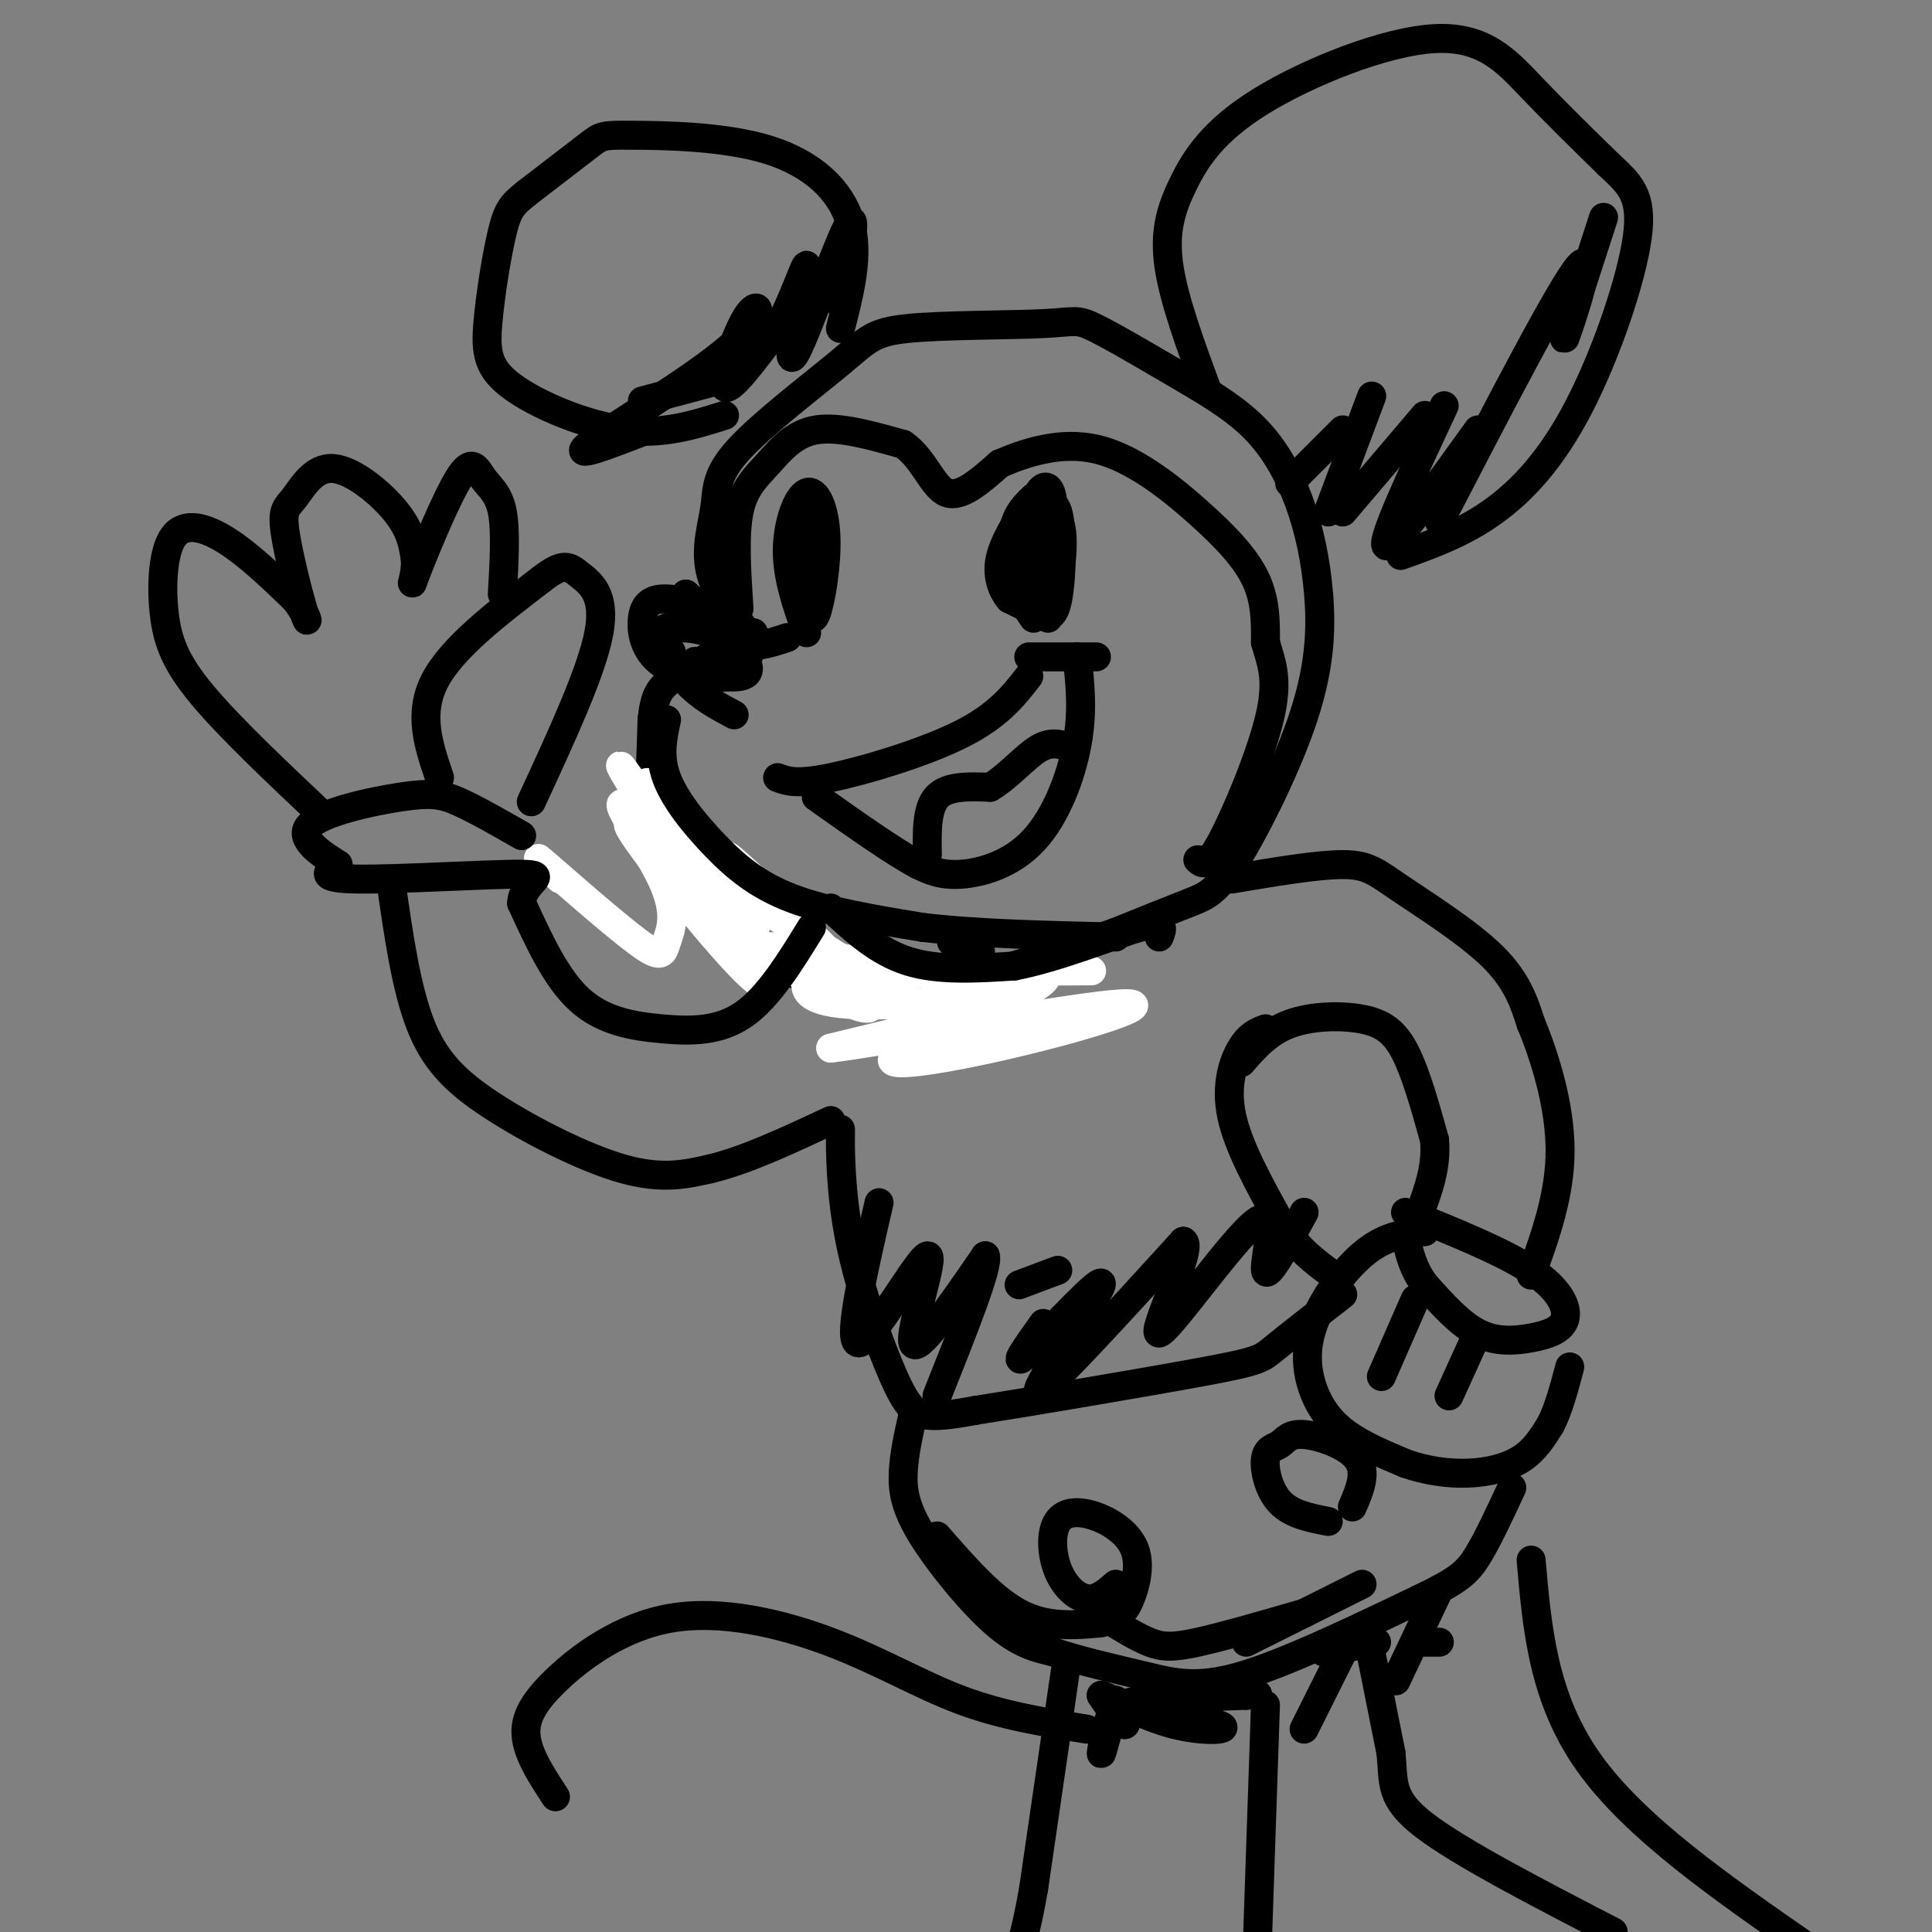 <svg viewBox='0 0 400 400' version='1.1' xmlns='http://www.w3.org/2000/svg' xmlns:xlink='http://www.w3.org/1999/xlink'><rect x="0" y="0" width="400" height="400" fill="#808080" stroke="none"/><g fill='none' stroke='rgb(0,0,0)' stroke-width='6' stroke-linecap='round' stroke-linejoin='round'><path d='M155,133c-3.498,-5.100 -6.997,-10.200 -8,-15c-1.003,-4.800 0.488,-9.299 1,-13c0.512,-3.701 0.045,-6.605 5,-12c4.955,-5.395 15.330,-13.283 21,-18c5.670,-4.717 6.633,-6.264 14,-7c7.367,-0.736 21.137,-0.660 28,-1c6.863,-0.340 6.818,-1.097 11,1c4.182,2.097 12.591,7.049 21,12'/><path d='M248,80c5.772,3.504 9.701,6.265 13,10c3.299,3.735 5.969,8.443 8,14c2.031,5.557 3.423,11.961 4,19c0.577,7.039 0.340,14.711 -3,25c-3.340,10.289 -9.784,23.193 -14,30c-4.216,6.807 -6.205,7.516 -10,9c-3.795,1.484 -9.398,3.742 -15,6'/><path d='M231,193c-10.279,3.639 -28.478,9.738 -41,12c-12.522,2.262 -19.367,0.689 -28,-5c-8.633,-5.689 -19.055,-15.493 -24,-20c-4.945,-4.507 -4.413,-3.716 -4,-8c0.413,-4.284 0.706,-13.642 1,-23'/><path d='M135,149c0.556,-5.178 1.444,-6.622 5,-9c3.556,-2.378 9.778,-5.689 16,-9'/><path d='M152,148c-3.464,-1.839 -6.929,-3.679 -10,-7c-3.071,-3.321 -5.750,-8.125 -4,-10c1.750,-1.875 7.929,-0.821 11,1c3.071,1.821 3.036,4.411 3,7'/><path d='M152,139c-1.622,0.556 -7.178,-1.556 -8,-2c-0.822,-0.444 3.089,0.778 7,2'/><path d='M151,139c0.833,0.167 -0.583,-0.417 -2,-1'/><path d='M153,126c-0.488,-7.548 -0.976,-15.095 0,-20c0.976,-4.905 3.417,-7.167 6,-10c2.583,-2.833 5.310,-6.238 10,-7c4.690,-0.762 11.345,1.119 18,3'/><path d='M187,92c4.311,2.956 6.089,8.844 9,10c2.911,1.156 6.956,-2.422 11,-6'/><path d='M207,96c5.144,-2.214 12.502,-4.748 20,-3c7.498,1.748 15.134,7.778 21,13c5.866,5.222 9.962,9.635 12,14c2.038,4.365 2.019,8.683 2,13'/><path d='M262,133c1.071,3.905 2.750,7.167 1,15c-1.750,7.833 -6.929,20.238 -10,26c-3.071,5.762 -4.036,4.881 -5,4'/><path d='M163,132c-3.750,1.250 -7.500,2.500 -11,1c-3.500,-1.500 -6.750,-5.750 -10,-10'/><path d='M142,123c1.262,1.115 9.418,8.904 12,13c2.582,4.096 -0.411,4.500 -5,4c-4.589,-0.500 -10.774,-1.904 -13,-4c-2.226,-2.096 -0.493,-4.885 2,-6c2.493,-1.115 5.747,-0.558 9,0'/><path d='M147,130c3.570,1.956 7.995,6.847 6,9c-1.995,2.153 -10.411,1.567 -15,-1c-4.589,-2.567 -5.351,-7.114 -5,-10c0.351,-2.886 1.815,-4.110 5,-4c3.185,0.110 8.093,1.555 13,3'/><path d='M151,127c2.949,1.759 3.821,4.657 4,7c0.179,2.343 -0.337,4.131 -3,5c-2.663,0.869 -7.475,0.820 -10,0c-2.525,-0.820 -2.762,-2.410 -3,-4'/><path d='M161,161c1.956,0.733 3.911,1.467 11,0c7.089,-1.467 19.311,-5.133 27,-9c7.689,-3.867 10.844,-7.933 14,-12'/><path d='M213,136c0.000,0.000 14.000,0.000 14,0'/><path d='M223,136c0.625,5.565 1.250,11.131 0,18c-1.250,6.869 -4.375,15.042 -9,20c-4.625,4.958 -10.750,6.702 -15,7c-4.250,0.298 -6.625,-0.851 -9,-2'/><path d='M190,179c-5.000,-2.667 -13.000,-8.333 -21,-14'/><path d='M167,131c-2.010,-5.686 -4.019,-11.372 -4,-17c0.019,-5.628 2.067,-11.199 4,-12c1.933,-0.801 3.751,3.169 4,9c0.249,5.831 -1.072,13.523 -2,16c-0.928,2.477 -1.464,-0.262 -2,-3'/><path d='M167,124c-0.400,-3.844 -0.400,-11.956 0,-14c0.400,-2.044 1.200,1.978 2,6'/><path d='M217,128c-1.274,-6.637 -2.548,-13.274 -2,-18c0.548,-4.726 2.917,-7.542 4,-4c1.083,3.542 0.881,13.440 0,18c-0.881,4.560 -2.440,3.780 -4,3'/><path d='M215,127c-1.131,-0.503 -1.958,-3.259 -1,-8c0.958,-4.741 3.700,-11.467 5,-11c1.300,0.467 1.158,8.126 0,12c-1.158,3.874 -3.331,3.964 -5,3c-1.669,-0.964 -2.835,-2.982 -4,-5'/><path d='M210,118c0.288,-4.456 3.008,-13.094 5,-16c1.992,-2.906 3.256,-0.078 3,5c-0.256,5.078 -2.030,12.406 -3,16c-0.970,3.594 -1.134,3.456 -2,3c-0.866,-0.456 -2.433,-1.228 -4,-2'/><path d='M209,124c-1.333,-1.556 -2.667,-4.444 -2,-8c0.667,-3.556 3.333,-7.778 6,-12'/><path d='M213,104c1.500,-1.833 2.250,-0.417 3,1'/><path d='M214,128c-1.600,-2.289 -3.200,-4.578 -4,-8c-0.800,-3.422 -0.800,-7.978 0,-11c0.800,-3.022 2.400,-4.511 4,-6'/><path d='M214,103c1.500,0.000 3.250,3.000 5,6'/><path d='M250,81c-3.492,-9.459 -6.984,-18.919 -8,-26c-1.016,-7.081 0.443,-11.784 3,-17c2.557,-5.216 6.211,-10.944 16,-17c9.789,-6.056 25.712,-12.438 36,-13c10.288,-0.562 14.939,4.697 20,10c5.061,5.303 10.530,10.652 16,16'/><path d='M333,34c4.335,4.073 7.172,6.257 6,15c-1.172,8.743 -6.354,24.046 -12,35c-5.646,10.954 -11.756,17.558 -18,22c-6.244,4.442 -12.622,6.721 -19,9'/><path d='M174,68c1.973,-7.691 3.946,-15.381 2,-22c-1.946,-6.619 -7.810,-12.166 -17,-15c-9.190,-2.834 -21.705,-2.955 -28,-3c-6.295,-0.045 -6.370,-0.013 -9,2c-2.630,2.013 -7.815,6.006 -13,10'/><path d='M109,40c-2.961,2.376 -3.862,3.316 -5,8c-1.138,4.684 -2.511,13.111 -3,19c-0.489,5.889 -0.093,9.239 5,13c5.093,3.761 14.884,7.932 23,9c8.116,1.068 14.558,-0.966 21,-3'/></g>
<g fill='none' stroke='rgb(255,255,255)' stroke-width='6' stroke-linecap='round' stroke-linejoin='round'><path d='M116,182c-3.262,-3.023 -6.524,-6.046 -3,-3c3.524,3.046 13.832,12.161 19,16c5.168,3.839 5.194,2.402 6,0c0.806,-2.402 2.391,-5.767 -1,-13c-3.391,-7.233 -11.759,-18.332 -7,-15c4.759,3.332 22.645,21.095 26,24c3.355,2.905 -7.823,-9.047 -19,-21'/><path d='M137,170c-6.156,-7.911 -12.047,-17.189 -6,-7c6.047,10.189 24.032,39.846 23,37c-1.032,-2.846 -21.081,-38.196 -20,-38c1.081,0.196 23.291,35.937 24,41c0.709,5.063 -20.083,-20.554 -26,-29c-5.917,-8.446 3.042,0.277 12,9'/><path d='M144,183c4.737,4.406 10.578,10.922 19,17c8.422,6.078 19.425,11.717 17,7c-2.425,-4.717 -18.277,-19.792 -25,-26c-6.723,-6.208 -4.318,-3.551 -3,-1c1.318,2.551 1.547,4.994 12,12c10.453,7.006 31.129,18.573 32,20c0.871,1.427 -18.065,-7.287 -37,-16'/><path d='M159,196c6.129,-0.108 39.951,7.621 47,9c7.049,1.379 -12.675,-3.592 -24,-5c-11.325,-1.408 -14.252,0.746 -15,3c-0.748,2.254 0.683,4.607 10,5c9.317,0.393 26.519,-1.173 27,0c0.481,1.173 -15.760,5.087 -32,9'/><path d='M172,217c8.545,-0.944 45.909,-7.806 58,-9c12.091,-1.194 -1.089,3.278 -16,7c-14.911,3.722 -31.553,6.694 -29,4c2.553,-2.694 24.301,-11.056 30,-15c5.699,-3.944 -4.650,-3.472 -15,-3'/><path d='M200,201c-4.964,-0.464 -9.875,-0.125 -3,0c6.875,0.125 25.536,0.036 29,0c3.464,-0.036 -8.268,-0.018 -20,0'/></g>
<g fill='none' stroke='rgb(0,0,0)' stroke-width='6' stroke-linecap='round' stroke-linejoin='round'><path d='M138,149c-0.815,3.780 -1.631,7.560 0,12c1.631,4.440 5.708,9.542 10,14c4.292,4.458 8.798,8.274 16,11c7.202,2.726 17.101,4.363 27,6'/><path d='M191,192c11.167,1.333 25.583,1.667 40,2'/><path d='M255,182c8.881,-1.500 17.762,-3.000 23,-3c5.238,0.000 6.833,1.500 12,5c5.167,3.500 13.905,9.000 19,14c5.095,5.000 6.548,9.500 8,14'/><path d='M317,212c2.844,6.800 5.956,16.800 6,26c0.044,9.200 -2.978,17.600 -6,26'/><path d='M168,192c-4.429,7.208 -8.857,14.417 -14,18c-5.143,3.583 -11.000,3.542 -17,3c-6.000,-0.542 -12.143,-1.583 -17,-6c-4.857,-4.417 -8.429,-12.208 -12,-20'/><path d='M108,187c0.119,-4.548 6.417,-5.917 0,-6c-6.417,-0.083 -25.548,1.119 -34,1c-8.452,-0.119 -6.226,-1.560 -4,-3'/><path d='M70,179c-2.979,-1.919 -8.427,-5.215 -6,-8c2.427,-2.785 12.730,-5.057 19,-6c6.270,-0.943 8.506,-0.555 12,1c3.494,1.555 8.247,4.278 13,7'/><path d='M67,169c-9.665,-9.115 -19.330,-18.230 -25,-25c-5.670,-6.770 -7.344,-11.196 -8,-17c-0.656,-5.804 -0.292,-12.986 2,-16c2.292,-3.014 6.512,-1.861 11,1c4.488,2.861 9.244,7.431 14,12'/><path d='M61,124c2.873,3.488 3.056,6.208 2,3c-1.056,-3.208 -3.352,-12.343 -4,-17c-0.648,-4.657 0.352,-4.836 2,-7c1.648,-2.164 3.944,-6.313 8,-6c4.056,0.313 9.873,5.090 13,9c3.127,3.910 3.563,6.955 4,10'/><path d='M86,116c0.137,3.425 -1.521,6.987 0,3c1.521,-3.987 6.222,-15.522 9,-20c2.778,-4.478 3.632,-1.898 5,0c1.368,1.898 3.248,3.114 4,7c0.752,3.886 0.376,10.443 0,17'/><path d='M91,161c-2.250,-6.583 -4.500,-13.167 -1,-20c3.500,-6.833 12.750,-13.917 22,-21'/><path d='M112,120c4.810,-3.774 5.833,-2.708 8,-1c2.167,1.708 5.476,4.060 4,12c-1.476,7.940 -7.738,21.470 -14,35'/><path d='M257,220c2.762,-3.167 5.524,-6.333 10,-8c4.476,-1.667 10.667,-1.833 15,-1c4.333,0.833 6.810,2.667 9,7c2.190,4.333 4.095,11.167 6,18'/><path d='M297,236c0.500,5.500 -1.250,10.250 -3,15'/><path d='M291,251c10.054,4.053 20.108,8.105 26,12c5.892,3.895 7.620,7.632 7,10c-0.620,2.368 -3.590,3.368 -7,4c-3.410,0.632 -7.260,0.895 -11,-1c-3.740,-1.895 -7.370,-5.947 -11,-10'/><path d='M295,266c-2.500,-3.333 -3.250,-6.667 -4,-10'/><path d='M295,255c-3.863,0.354 -7.726,0.708 -12,4c-4.274,3.292 -8.960,9.522 -11,15c-2.040,5.478 -1.434,10.206 0,14c1.434,3.794 3.695,6.656 7,9c3.305,2.344 7.652,4.172 12,6'/><path d='M291,303c4.214,1.476 8.750,2.167 13,2c4.250,-0.167 8.214,-1.190 11,-3c2.786,-1.810 4.393,-4.405 6,-7'/><path d='M321,295c1.667,-3.167 2.833,-7.583 4,-12'/><path d='M262,213c-1.667,0.622 -3.333,1.244 -5,4c-1.667,2.756 -3.333,7.644 -2,14c1.333,6.356 5.667,14.178 10,22'/><path d='M265,253c3.500,5.500 7.250,8.250 11,11'/><path d='M81,183c1.536,10.720 3.071,21.440 6,29c2.929,7.560 7.250,11.958 15,17c7.750,5.042 18.929,10.726 27,13c8.071,2.274 13.036,1.137 18,0'/><path d='M147,242c7.167,-1.667 16.083,-5.833 25,-10'/><path d='M174,238c0.006,-2.976 0.013,-5.952 0,-3c-0.013,2.952 -0.045,11.833 2,22c2.045,10.167 6.166,21.622 9,28c2.834,6.378 4.381,7.679 7,8c2.619,0.321 6.309,-0.340 10,-1'/><path d='M202,292c11.452,-1.798 35.083,-5.792 47,-8c11.917,-2.208 12.119,-2.631 15,-5c2.881,-2.369 8.440,-6.685 14,-11'/><path d='M189,293c-0.923,4.101 -1.845,8.202 -2,12c-0.155,3.798 0.458,7.292 4,13c3.542,5.708 10.012,13.631 15,18c4.988,4.369 8.494,5.185 12,6'/><path d='M218,342c5.405,1.869 12.917,3.542 19,5c6.083,1.458 10.738,2.702 20,0c9.262,-2.702 23.131,-9.351 37,-16'/><path d='M294,331c8.111,-3.867 9.889,-5.533 12,-9c2.111,-3.467 4.556,-8.733 7,-14'/><path d='M221,343c0.000,0.000 -7.000,48.000 -7,48'/><path d='M214,391c-1.833,10.500 -2.917,12.750 -4,15'/><path d='M262,353c0.000,0.000 -2.000,59.000 -2,59'/><path d='M283,338c0.000,0.000 5.000,25.000 5,25'/><path d='M288,363c0.600,6.244 -0.400,9.356 7,15c7.400,5.644 23.200,13.822 39,22'/><path d='M317,323c1.250,14.333 2.500,28.667 12,42c9.500,13.333 27.250,25.667 45,38'/><path d='M231,328c-1.904,1.662 -3.808,3.324 -6,3c-2.192,-0.324 -4.674,-2.634 -6,-6c-1.326,-3.366 -1.498,-7.786 0,-10c1.498,-2.214 4.667,-2.220 8,-1c3.333,1.220 6.832,3.667 8,7c1.168,3.333 0.007,7.551 -1,10c-1.007,2.449 -1.859,3.128 -3,3c-1.141,-0.128 -2.570,-1.064 -4,-2'/><path d='M275,315c-3.812,-0.740 -7.625,-1.479 -10,-4c-2.375,-2.521 -3.313,-6.822 -3,-9c0.313,-2.178 1.878,-2.233 3,-3c1.122,-0.767 1.802,-2.245 5,-2c3.198,0.245 8.914,2.213 11,5c2.086,2.787 0.543,6.394 -1,10'/><path d='M278,342c0.000,0.000 -8.000,16.000 -8,16'/><path d='M225,358c-8.753,-1.414 -17.506,-2.827 -26,-6c-8.494,-3.173 -16.729,-8.104 -27,-12c-10.271,-3.896 -22.578,-6.756 -33,-5c-10.422,1.756 -18.960,8.126 -24,13c-5.040,4.874 -6.583,8.250 -6,12c0.583,3.750 3.291,7.875 6,12'/><path d='M192,177c-0.083,-4.833 -0.167,-9.667 2,-12c2.167,-2.333 6.583,-2.167 11,-2'/><path d='M205,163c3.622,-2.089 7.178,-6.311 10,-8c2.822,-1.689 4.911,-0.844 7,0'/><path d='M267,100c0.000,0.000 11.000,-11.000 11,-11'/><path d='M284,82c0.000,0.000 -9.000,24.000 -9,24'/><path d='M278,106c0.000,0.000 17.000,-20.000 17,-20'/><path d='M299,84c-6.583,14.083 -13.167,28.167 -12,29c1.167,0.833 10.083,-11.583 19,-24'/><path d='M298,108c12.756,-24.600 25.511,-49.200 29,-53c3.489,-3.800 -2.289,13.200 -3,15c-0.711,1.800 3.644,-11.600 8,-25'/><path d='M133,83c0.000,0.000 15.000,-4.000 15,-4'/><path d='M134,89c-8.177,3.182 -16.354,6.364 -12,3c4.354,-3.364 21.239,-13.273 29,-20c7.761,-6.727 6.397,-10.273 4,-7c-2.397,3.273 -5.828,13.364 -5,15c0.828,1.636 5.914,-5.182 11,-12'/><path d='M161,68c3.251,-5.712 5.879,-13.992 6,-13c0.121,0.992 -2.267,11.256 -3,16c-0.733,4.744 0.187,3.970 3,-3c2.813,-6.970 7.518,-20.134 9,-22c1.482,-1.866 -0.259,7.567 -2,17'/><path d='M182,249c-3.452,14.935 -6.905,29.869 -4,29c2.905,-0.869 12.167,-17.542 14,-18c1.833,-0.458 -3.762,15.298 -3,18c0.762,2.702 7.881,-7.649 15,-18'/><path d='M204,260c0.833,1.833 -4.583,15.417 -10,29'/><path d='M211,266c0.000,0.000 8.000,-3.000 8,-3'/><path d='M216,274c-3.530,4.958 -7.060,9.917 -3,6c4.060,-3.917 15.708,-16.708 15,-14c-0.708,2.708 -13.774,20.917 -13,22c0.774,1.083 15.387,-14.958 30,-31'/><path d='M245,257c2.303,1.099 -6.939,19.346 -5,19c1.939,-0.346 15.061,-19.285 20,-23c4.939,-3.715 1.697,7.796 2,10c0.303,2.204 4.152,-4.898 8,-12'/><path d='M194,318c5.667,6.500 11.333,13.000 17,16c5.667,3.000 11.333,2.500 17,2'/><path d='M229,335c3.178,1.978 6.356,3.956 9,5c2.644,1.044 4.756,1.156 10,0c5.244,-1.156 13.622,-3.578 22,-6'/><path d='M258,340c0.000,0.000 24.000,-12.000 24,-12'/><path d='M274,342c0.000,0.000 11.000,-2.000 11,-2'/><path d='M231,352c-1.518,5.935 -3.036,11.869 -3,11c0.036,-0.869 1.625,-8.542 3,-10c1.375,-1.458 2.536,3.298 2,4c-0.536,0.702 -2.768,-2.649 -5,-6'/><path d='M228,351c1.695,0.373 8.434,4.306 15,6c6.566,1.694 12.960,1.148 9,0c-3.960,-1.148 -18.274,-2.900 -19,-4c-0.726,-1.100 12.137,-1.550 25,-2'/><path d='M258,351c4.167,-0.333 2.083,-0.167 0,0'/><path d='M172,188c4.833,4.500 9.667,9.000 16,11c6.333,2.000 14.167,1.500 22,1'/><path d='M210,200c9.022,-1.711 20.578,-6.489 26,-8c5.422,-1.511 4.711,0.244 4,2'/><path d='M197,195c0.000,0.000 6.000,2.000 6,2'/><path d='M293,269c0.000,0.000 -7.000,16.000 -7,16'/><path d='M305,278c0.000,0.000 -5.000,11.000 -5,11'/><path d='M298,329c0.000,0.000 -9.000,19.000 -9,19'/><path d='M295,340c0.000,0.000 3.000,0.000 3,0'/></g>
</svg>